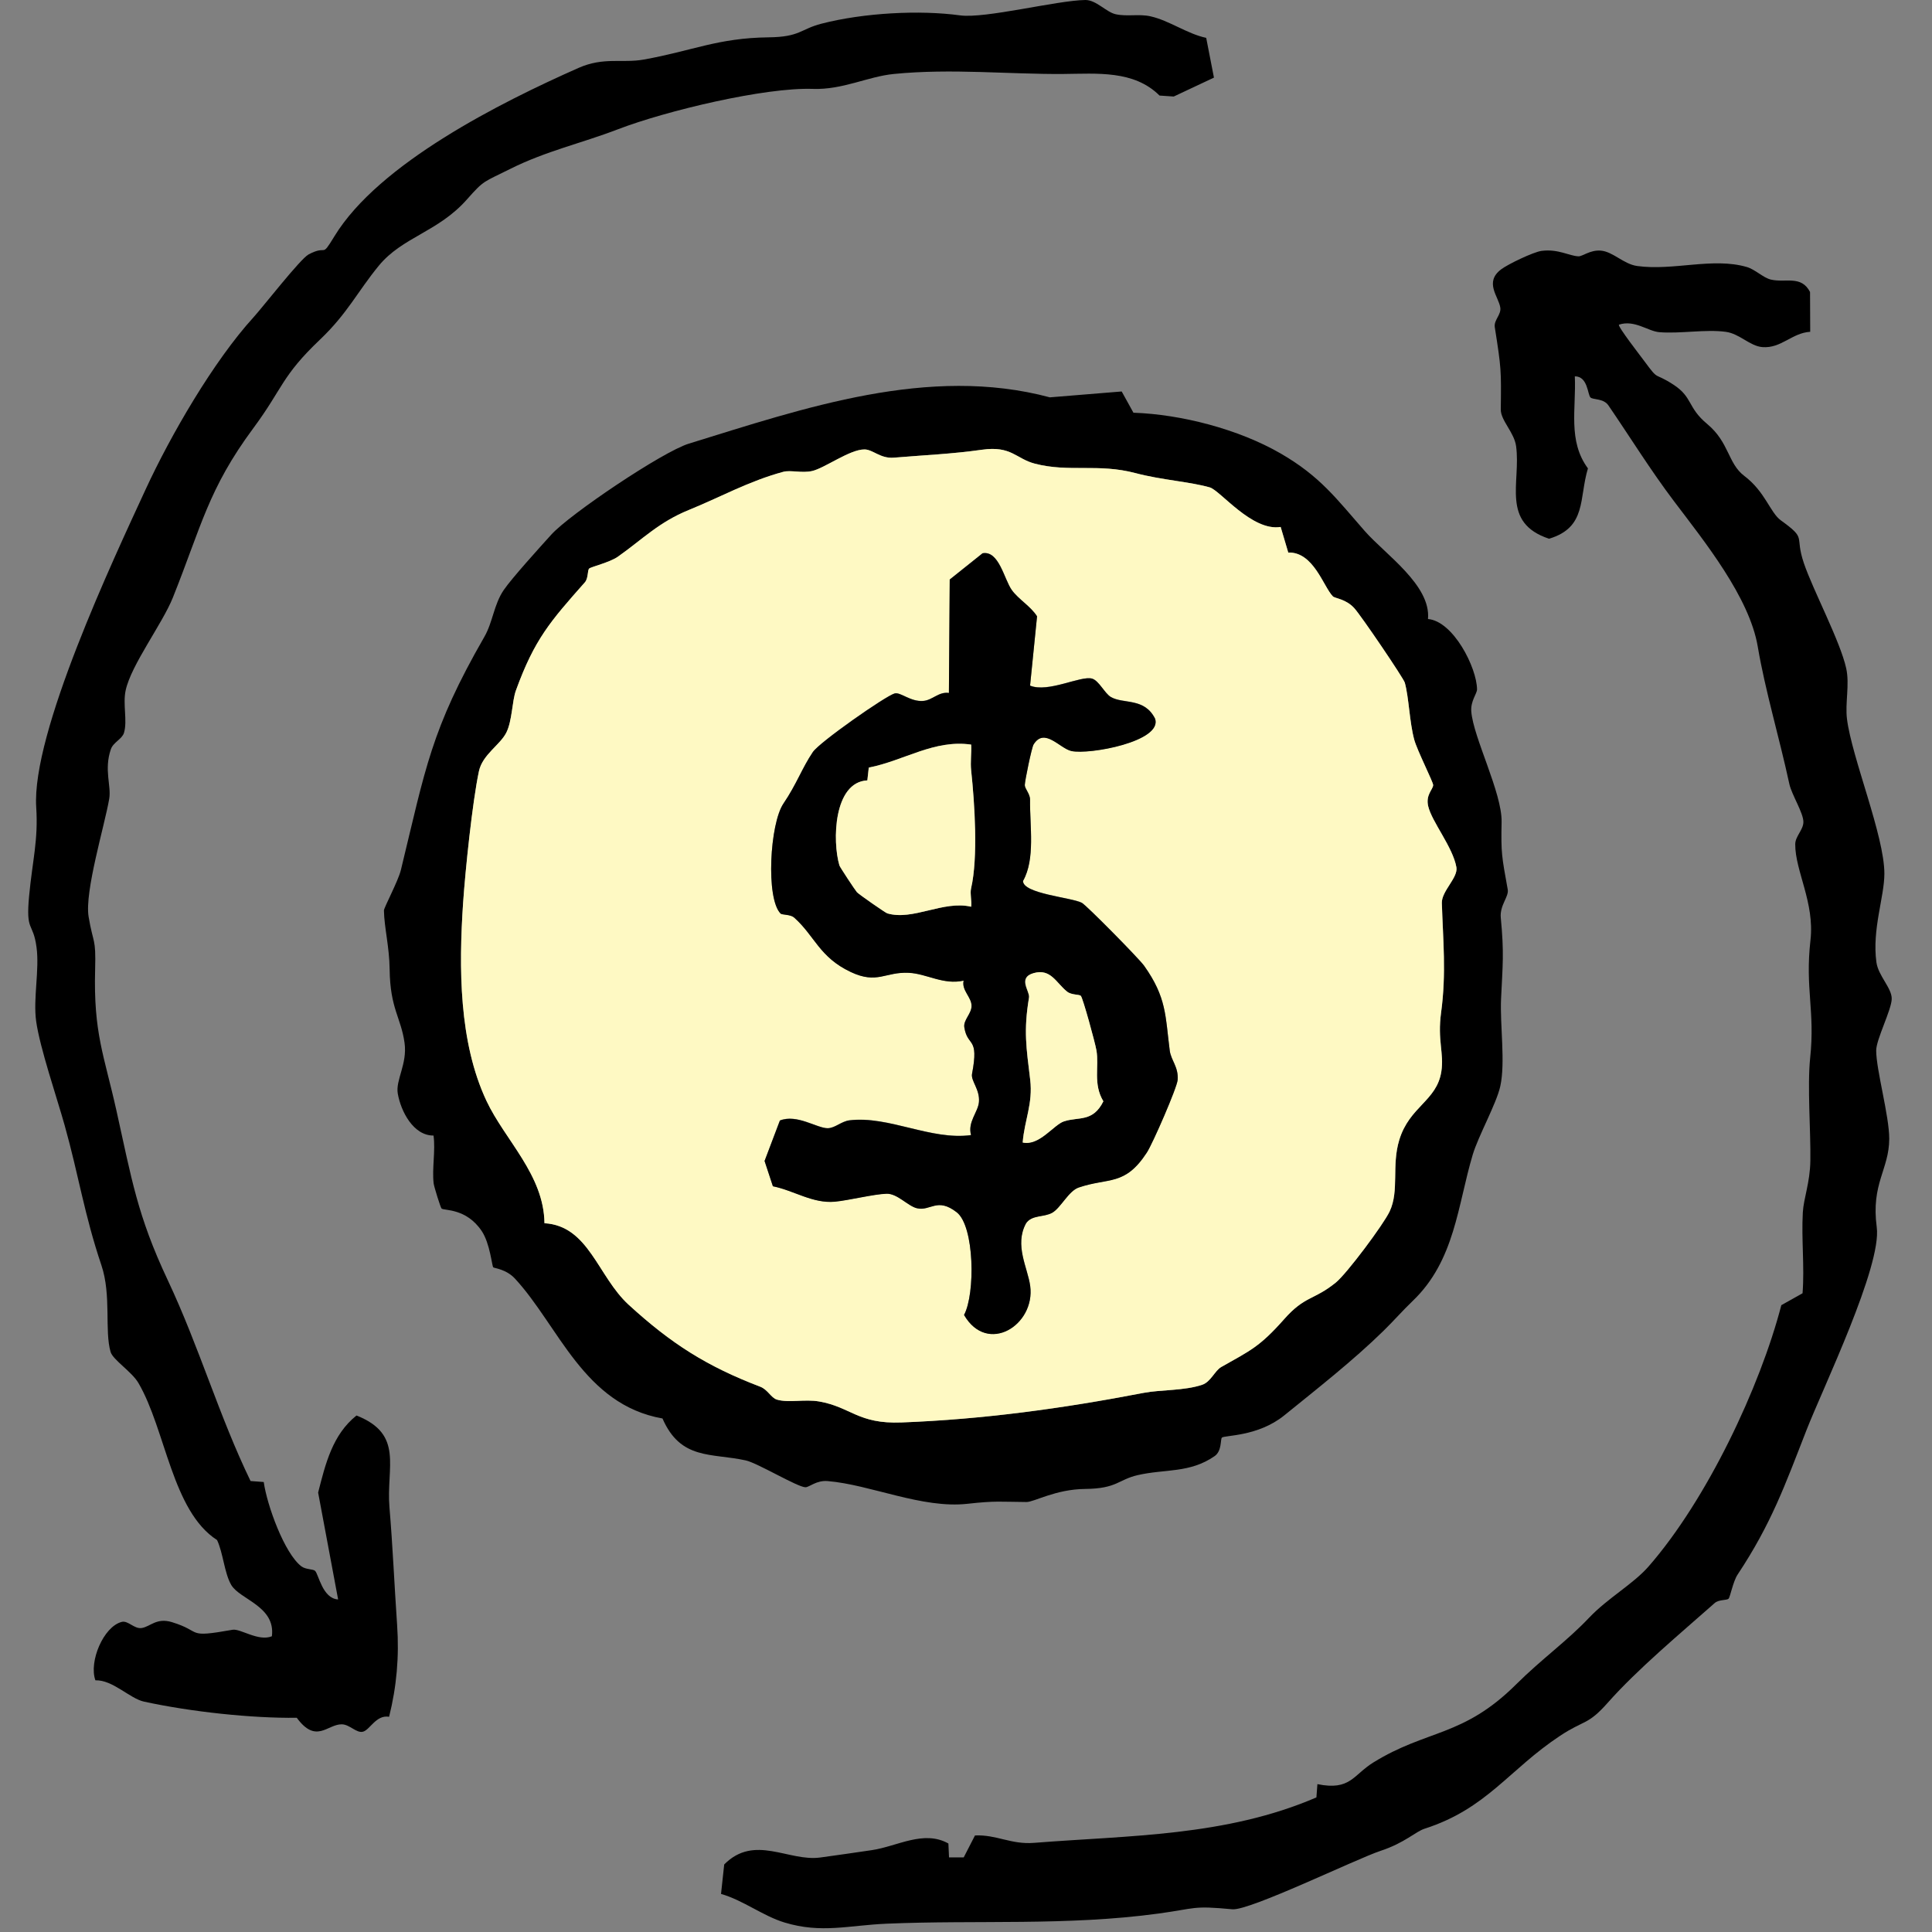 <?xml version="1.0"?>
<svg xmlns="http://www.w3.org/2000/svg" width="80" height="80" viewBox="0 0 80 80" fill="none">
<rect x="0" y="0" width="80" height="80" fill="#808080" stroke="none"/>
<path d="M46.936 17.09C48.91 17.157 51.284 17.77 53.025 18.775C54.671 19.726 55.343 20.657 56.516 21.994C57.365 22.96 59.258 24.232 59.13 25.632C60.181 25.723 61.152 27.648 61.161 28.545C61.162 28.722 60.889 29.023 60.923 29.461C61.005 30.538 62.202 32.833 62.178 34.036C62.152 35.343 62.181 35.438 62.432 36.834C62.486 37.131 62.095 37.483 62.144 38.002C62.286 39.481 62.222 39.937 62.156 41.355C62.106 42.453 62.342 43.993 62.123 44.982C61.963 45.702 61.213 47.042 60.984 47.808C60.354 49.911 60.251 52.187 58.501 53.865C58.071 54.277 57.714 54.689 57.295 55.1C56.04 56.33 54.551 57.496 53.179 58.608C52.084 59.496 50.689 59.425 50.595 59.53C50.529 59.602 50.601 60.083 50.293 60.296C49.262 61.01 48.238 60.821 47.113 61.081C46.297 61.268 46.262 61.641 44.933 61.654C43.704 61.666 42.822 62.198 42.503 62.195C41.448 62.188 41.232 62.137 40.068 62.268C38.189 62.481 36.053 61.477 34.269 61.328C33.806 61.29 33.513 61.581 33.355 61.584C33.038 61.589 31.371 60.58 30.879 60.472C29.452 60.159 28.188 60.469 27.432 58.736C24.17 58.161 23.133 54.903 21.327 52.948C20.958 52.548 20.462 52.516 20.424 52.477C20.369 52.419 20.292 51.489 19.946 50.973C19.304 50.018 18.388 50.136 18.284 50.043C18.243 50.006 17.973 49.145 17.956 48.999C17.885 48.371 18.037 47.662 17.952 47.021C17.116 47.026 16.599 46.018 16.471 45.283C16.374 44.72 16.872 44.06 16.752 43.186C16.607 42.136 16.154 41.776 16.134 40.137C16.124 39.214 15.909 38.396 15.898 37.701C15.897 37.582 16.488 36.487 16.601 36.02C17.622 31.821 17.843 30.219 20.055 26.372C20.409 25.757 20.449 25.03 20.859 24.431C21.193 23.941 22.363 22.651 22.831 22.134C23.597 21.29 27.432 18.706 28.521 18.371C33.304 16.895 38.457 15.111 43.472 16.453L46.447 16.21L46.936 17.095V17.09ZM53.345 22.879L53.031 21.82C51.845 22.013 50.529 20.307 50.095 20.182C49.288 19.95 48.096 19.875 47.026 19.592C45.465 19.178 44.273 19.572 42.847 19.198C42.072 18.995 41.878 18.449 40.666 18.622C39.422 18.799 38.271 18.845 37.015 18.951C36.454 18.998 36.145 18.61 35.795 18.61C35.183 18.61 34.149 19.387 33.623 19.505C33.201 19.599 32.737 19.456 32.435 19.537C31.018 19.918 29.803 20.599 28.527 21.116C27.28 21.621 26.605 22.331 25.585 23.053C25.249 23.289 24.463 23.475 24.397 23.543C24.321 23.62 24.368 23.944 24.217 24.115C22.784 25.735 22.136 26.466 21.363 28.592C21.203 29.035 21.211 29.845 20.969 30.332C20.709 30.852 19.979 31.243 19.831 31.939C19.56 33.215 19.266 36.056 19.177 37.385C18.997 40.067 19.002 43.149 20.144 45.582C20.906 47.206 22.523 48.648 22.546 50.651C24.383 50.758 24.751 52.853 26.033 54.027C27.806 55.649 29.277 56.579 31.481 57.421C31.791 57.538 31.928 57.88 32.169 57.954C32.644 58.099 33.33 57.928 33.92 58.032C35.242 58.263 35.523 58.97 37.328 58.901C40.704 58.772 43.986 58.325 47.372 57.673C48.049 57.543 49.049 57.59 49.782 57.34C50.137 57.22 50.305 56.754 50.57 56.605C51.781 55.918 52.159 55.77 53.174 54.624C54.037 53.647 54.395 53.849 55.31 53.111C55.764 52.745 57.29 50.703 57.543 50.162C57.949 49.295 57.615 48.278 57.941 47.204C58.365 45.808 59.492 45.594 59.684 44.37C59.803 43.609 59.514 43.091 59.674 41.921C59.895 40.309 59.752 38.902 59.705 37.39C59.69 36.897 60.383 36.343 60.307 35.91C60.158 35.07 59.292 34.034 59.139 33.383C59.028 32.906 59.34 32.69 59.345 32.508C59.348 32.386 58.681 31.072 58.56 30.625C58.362 29.886 58.342 28.893 58.171 28.269C58.121 28.086 56.36 25.49 56.077 25.18C55.724 24.797 55.275 24.78 55.191 24.693C54.802 24.298 54.395 22.85 53.346 22.879H53.345Z" fill="black"/>
<path d="M74.956 13.739C74.2 13.784 73.757 14.434 72.978 14.373C72.457 14.331 72.035 13.819 71.465 13.741C70.626 13.626 69.59 13.825 68.709 13.755C68.237 13.716 67.684 13.231 67.038 13.443C66.966 13.503 67.959 14.775 68.106 14.977C68.713 15.802 68.457 15.387 69.286 15.923C70.102 16.45 69.864 16.869 70.692 17.557C71.606 18.317 71.544 19.189 72.225 19.705C73.093 20.359 73.297 21.224 73.739 21.545C74.849 22.348 74.294 22.137 74.695 23.321C75.07 24.431 76.197 26.544 76.447 27.672C76.596 28.344 76.396 29.11 76.48 29.775C76.683 31.385 78.028 34.605 78.028 36.175C78.028 37.143 77.512 38.48 77.698 39.844C77.776 40.412 78.34 40.911 78.332 41.362C78.325 41.814 77.689 43.039 77.689 43.499C77.689 44.305 78.233 46.212 78.229 47.161C78.224 48.433 77.47 49.005 77.712 50.818C77.927 52.425 75.48 57.487 74.806 59.21C73.912 61.499 73.35 63.089 71.951 65.199C71.76 65.486 71.645 66.13 71.576 66.198C71.498 66.274 71.175 66.227 71.004 66.377C69.585 67.633 67.8 69.12 66.573 70.507C65.74 71.449 65.609 71.207 64.599 71.876C62.481 73.275 61.574 74.89 58.992 75.722C58.608 75.845 58.173 76.308 57.165 76.64C56.158 76.973 51.74 79.126 51.029 79.059C49.348 78.902 49.566 79.018 47.971 79.236C44.18 79.753 40.439 79.496 36.712 79.656C35.137 79.723 34.018 80.071 32.486 79.607C31.59 79.335 30.762 78.679 29.856 78.424L29.988 77.203C31.245 75.935 32.652 77.097 33.969 76.915C34.664 76.819 35.396 76.715 36.102 76.61C37.161 76.453 38.245 75.763 39.271 76.335L39.297 76.91H39.906L40.372 76.002C41.264 75.961 41.861 76.384 42.814 76.309C46.773 75.996 50.751 76.045 54.51 74.427L54.551 73.877C55.918 74.157 56.031 73.497 56.864 72.982C59.095 71.601 60.574 71.937 62.777 69.749C63.858 68.676 64.864 67.975 65.805 66.983C66.576 66.171 67.628 65.592 68.263 64.865C70.678 62.102 72.879 57.438 73.761 54.044L74.64 53.551C74.726 52.442 74.588 51.315 74.651 50.206C74.684 49.615 74.948 48.976 74.963 48.069C74.983 46.862 74.831 44.971 74.956 43.798C75.162 41.848 74.739 40.941 74.968 38.928C75.145 37.372 74.329 36.058 74.337 34.956C74.338 34.629 74.672 34.364 74.675 34.039C74.678 33.665 74.191 32.908 74.094 32.468C73.677 30.534 73.094 28.602 72.785 26.775C72.439 24.724 70.559 22.398 69.326 20.767C68.331 19.45 67.513 18.12 66.599 16.784C66.397 16.491 65.966 16.559 65.859 16.459C65.737 16.343 65.753 15.581 65.21 15.583C65.271 16.919 64.911 18.256 65.753 19.395C65.376 20.634 65.712 21.837 64.143 22.308C62.132 21.641 62.984 19.976 62.778 18.473C62.701 17.905 62.138 17.406 62.144 16.955C62.164 15.32 62.166 15.268 61.896 13.548C61.85 13.252 62.17 13.03 62.124 12.735C62.053 12.277 61.451 11.688 62.158 11.154C62.441 10.939 63.492 10.435 63.83 10.389C64.522 10.298 64.977 10.599 65.362 10.614C65.524 10.62 65.843 10.345 66.277 10.377C66.789 10.414 67.224 10.936 67.794 11.015C69.299 11.221 70.918 10.647 72.328 11.055C72.681 11.157 73.009 11.502 73.329 11.577C73.937 11.72 74.584 11.384 74.95 12.091L74.957 13.745L74.956 13.739Z" fill="black"/>
<path d="M49.946 1.567L50.267 3.214L48.602 3.997L48.014 3.957C46.95 2.9 45.426 3.051 44.023 3.063C41.82 3.081 39.39 2.826 37.011 3.063C35.927 3.17 34.896 3.724 33.657 3.681C31.68 3.611 27.593 4.583 25.583 5.355C24.085 5.93 22.603 6.255 21.126 6.995C20.018 7.551 20.056 7.441 19.342 8.25C18.145 9.61 16.664 9.808 15.682 11.006C14.799 12.083 14.388 12.979 13.249 14.063C11.648 15.586 11.712 16.08 10.494 17.724C8.622 20.249 8.339 21.794 7.157 24.747C6.724 25.829 5.429 27.533 5.203 28.588C5.078 29.169 5.284 29.848 5.133 30.347C5.057 30.602 4.689 30.736 4.59 31.025C4.299 31.873 4.613 32.537 4.523 33.073C4.339 34.162 3.496 36.92 3.669 37.959C3.863 39.116 3.976 38.803 3.939 40.139C3.868 42.789 4.307 43.677 4.819 45.977C5.45 48.811 5.686 50.333 6.944 53.003C8.259 55.797 9.067 58.627 10.375 61.326L10.921 61.367C11.054 62.323 11.778 64.329 12.482 64.861C12.664 64.996 12.967 64.966 13.048 65.047C13.196 65.195 13.354 66.191 14.001 66.23L13.173 61.804C13.476 60.62 13.764 59.41 14.761 58.613C16.737 59.391 15.985 60.745 16.127 62.422C16.261 64.001 16.331 65.654 16.444 67.292C16.534 68.595 16.424 69.839 16.112 71.088C15.575 70.997 15.322 71.626 15.033 71.705C14.761 71.778 14.481 71.403 14.152 71.4C13.554 71.394 13.094 72.227 12.289 71.13C10.43 71.153 7.915 70.885 5.964 70.461C5.372 70.333 4.672 69.555 3.95 69.578C3.672 68.805 4.285 67.353 5.041 67.159C5.305 67.092 5.56 67.464 5.872 67.412C6.226 67.354 6.483 66.976 7.118 67.169C8.423 67.568 7.653 67.835 9.633 67.485C9.953 67.429 10.702 67.983 11.258 67.754C11.417 66.507 9.927 66.234 9.574 65.627C9.29 65.138 9.241 64.308 8.988 63.77C7.125 62.572 6.866 59.211 5.732 57.267C5.461 56.801 4.674 56.307 4.579 55.98C4.322 55.094 4.618 53.638 4.2 52.394C3.486 50.273 3.264 48.694 2.677 46.597C2.358 45.457 1.648 43.381 1.497 42.286C1.367 41.347 1.64 40.158 1.512 39.22C1.366 38.147 1.061 38.629 1.206 37.096C1.343 35.632 1.588 34.791 1.5 33.433C1.3 30.367 4.679 23.193 6.031 20.263C7.061 18.03 8.842 14.952 10.502 13.133C10.865 12.736 12.437 10.718 12.775 10.537C13.587 10.104 13.269 10.734 13.845 9.788C15.688 6.761 20.755 4.229 23.954 2.813C25.003 2.349 25.762 2.626 26.657 2.466C28.68 2.104 29.715 1.572 31.826 1.546C33.134 1.531 33.139 1.207 34.014 0.981C35.77 0.528 38.082 0.408 39.752 0.636C40.794 0.78 43.756 0.017 44.939 5.45377e-05C45.388 -0.006 45.805 0.502 46.197 0.589C46.673 0.694 47.156 0.568 47.636 0.675C48.412 0.847 49.162 1.403 49.944 1.567H49.946Z" fill="black"/>
<path d="M53.345 22.879C54.394 22.85 54.801 24.298 55.19 24.693C55.275 24.78 55.725 24.797 56.075 25.18C56.36 25.49 58.12 28.086 58.17 28.269C58.342 28.893 58.36 29.886 58.559 30.625C58.679 31.072 59.347 32.386 59.344 32.508C59.339 32.69 59.027 32.906 59.138 33.383C59.29 34.036 60.156 35.072 60.306 35.91C60.382 36.342 59.69 36.897 59.703 37.39C59.749 38.901 59.892 40.309 59.673 41.921C59.513 43.09 59.801 43.609 59.682 44.37C59.492 45.594 58.364 45.808 57.94 47.204C57.613 48.278 57.949 49.296 57.542 50.162C57.287 50.703 55.763 52.745 55.309 53.111C54.394 53.85 54.035 53.647 53.173 54.624C52.157 55.771 51.781 55.919 50.569 56.605C50.302 56.756 50.136 57.22 49.781 57.34C49.046 57.59 48.047 57.543 47.371 57.673C43.985 58.325 40.703 58.772 37.326 58.901C35.521 58.97 35.239 58.263 33.919 58.032C33.329 57.928 32.643 58.099 32.167 57.954C31.928 57.88 31.789 57.539 31.48 57.421C29.275 56.579 27.803 55.649 26.031 54.027C24.749 52.854 24.382 50.757 22.545 50.651C22.522 48.648 20.905 47.206 20.142 45.582C18.999 43.149 18.996 40.065 19.176 37.385C19.266 36.055 19.559 33.215 19.83 31.939C19.978 31.243 20.708 30.851 20.967 30.332C21.21 29.845 21.202 29.033 21.362 28.592C22.135 26.466 22.783 25.734 24.216 24.115C24.367 23.945 24.319 23.62 24.396 23.543C24.461 23.475 25.246 23.289 25.583 23.053C26.605 22.332 27.278 21.623 28.525 21.116C29.801 20.599 31.016 19.918 32.434 19.537C32.734 19.456 33.199 19.598 33.622 19.505C34.148 19.387 35.181 18.61 35.794 18.61C36.143 18.61 36.453 18.998 37.014 18.951C38.27 18.845 39.421 18.8 40.665 18.622C41.877 18.45 42.07 18.995 42.846 19.198C44.273 19.57 45.464 19.178 47.025 19.592C48.093 19.875 49.285 19.95 50.093 20.182C50.528 20.307 51.843 22.012 53.029 21.82L53.343 22.879H53.345ZM42.653 28.392L42.942 25.517C42.677 25.096 42.171 24.814 41.893 24.423C41.581 23.982 41.364 22.779 40.686 22.906L39.326 23.993L39.293 28.69C38.872 28.627 38.617 28.988 38.232 29.02C37.701 29.064 37.289 28.643 37.045 28.71C36.667 28.815 33.939 30.723 33.66 31.136C33.213 31.794 32.989 32.462 32.44 33.271C31.878 34.103 31.707 37.19 32.318 37.819C32.388 37.891 32.724 37.846 32.891 37.996C33.744 38.757 33.926 39.629 35.228 40.244C36.325 40.761 36.654 40.231 37.629 40.277C38.383 40.314 39.058 40.788 39.902 40.601C39.809 41.011 40.239 41.286 40.23 41.658C40.222 41.98 39.883 42.235 39.931 42.537C40.066 43.371 40.55 42.891 40.25 44.463C40.195 44.752 40.581 45.11 40.536 45.628C40.5 46.049 40.059 46.453 40.209 46.998C38.544 47.224 36.808 46.191 35.178 46.386C34.837 46.427 34.571 46.713 34.27 46.713C33.827 46.713 32.997 46.114 32.294 46.394L31.66 48.069L32.004 49.116C32.881 49.295 33.658 49.843 34.578 49.754C35.149 49.699 36.177 49.443 36.71 49.425C37.155 49.411 37.597 49.94 37.969 50.026C38.533 50.156 38.803 49.563 39.614 50.192C40.357 50.767 40.387 53.575 39.919 54.445C40.89 56.118 42.877 54.86 42.659 53.246C42.556 52.484 41.992 51.556 42.488 50.648C42.733 50.29 43.229 50.407 43.573 50.21C43.918 50.014 44.249 49.31 44.666 49.168C45.912 48.744 46.576 49.121 47.488 47.721C47.73 47.351 48.74 45.031 48.764 44.711C48.804 44.172 48.49 43.906 48.436 43.496C48.25 42.057 48.313 41.303 47.374 39.983C47.165 39.688 44.982 37.472 44.794 37.378C44.355 37.154 42.354 37.005 42.361 36.474C42.877 35.563 42.637 34.202 42.653 33.109C42.656 32.868 42.433 32.655 42.434 32.505C42.434 32.331 42.72 30.953 42.799 30.823C43.248 30.097 43.881 30.988 44.366 31.093C45.11 31.255 48.131 30.698 47.833 29.76C47.386 28.867 46.515 29.162 45.994 28.855C45.739 28.705 45.503 28.179 45.22 28.096C44.752 27.962 43.4 28.695 42.653 28.386V28.392Z" fill="#FEF9C3"/>
<path d="M42.652 28.392C43.399 28.701 44.751 27.968 45.219 28.102C45.504 28.183 45.741 28.71 45.994 28.861C46.515 29.169 47.387 28.875 47.832 29.766C48.133 30.704 45.111 31.261 44.366 31.1C43.881 30.994 43.248 30.103 42.798 30.829C42.718 30.959 42.436 32.339 42.434 32.511C42.434 32.661 42.655 32.874 42.652 33.115C42.637 34.207 42.876 35.569 42.361 36.48C42.355 37.01 44.356 37.16 44.794 37.384C44.98 37.48 47.163 39.694 47.373 39.989C48.312 41.31 48.25 42.064 48.436 43.502C48.489 43.912 48.803 44.178 48.764 44.717C48.741 45.037 47.73 47.355 47.488 47.727C46.575 49.127 45.911 48.75 44.666 49.174C44.248 49.316 43.924 50.017 43.573 50.217C43.222 50.416 42.733 50.297 42.487 50.654C41.992 51.562 42.555 52.49 42.658 53.252C42.876 54.867 40.89 56.124 39.919 54.451C40.388 53.581 40.356 50.774 39.614 50.198C38.803 49.569 38.533 50.162 37.969 50.032C37.597 49.946 37.155 49.415 36.71 49.431C36.176 49.447 35.149 49.705 34.577 49.76C33.658 49.847 32.88 49.299 32.004 49.122L31.659 48.075L32.294 46.4C32.996 46.121 33.827 46.719 34.269 46.719C34.571 46.719 34.836 46.434 35.178 46.392C36.807 46.197 38.544 47.23 40.209 47.004C40.059 46.459 40.5 46.055 40.536 45.634C40.582 45.115 40.195 44.756 40.25 44.469C40.55 42.898 40.065 43.378 39.931 42.544C39.882 42.241 40.224 41.986 40.23 41.664C40.239 41.292 39.809 41.017 39.902 40.607C39.057 40.795 38.382 40.32 37.629 40.283C36.652 40.236 36.324 40.767 35.228 40.25C33.926 39.635 33.743 38.765 32.891 38.002C32.722 37.851 32.388 37.897 32.318 37.825C31.707 37.196 31.877 34.109 32.44 33.277C32.989 32.468 33.213 31.8 33.659 31.142C33.94 30.729 36.669 28.821 37.045 28.716C37.288 28.649 37.701 29.07 38.231 29.026C38.615 28.994 38.871 28.634 39.292 28.696L39.326 23.999L40.686 22.912C41.364 22.786 41.579 23.988 41.893 24.429C42.17 24.82 42.677 25.102 42.942 25.523L42.652 28.398V28.392ZM40.215 30.833C38.681 30.611 37.44 31.496 35.972 31.785L35.913 32.314C34.513 32.382 34.458 34.831 34.757 35.838C34.775 35.902 35.399 36.85 35.481 36.943C35.559 37.031 36.664 37.799 36.737 37.82C37.803 38.136 39.056 37.274 40.212 37.546C40.242 37.297 40.155 37.01 40.209 36.783C40.503 35.505 40.358 33.267 40.212 31.907C40.173 31.551 40.23 31.187 40.212 30.833H40.215ZM44.756 41.237C44.689 41.169 44.367 41.208 44.183 41.06C43.73 40.696 43.51 40.097 42.805 40.293C42.099 40.488 42.651 41.048 42.608 41.304C42.378 42.695 42.498 43.381 42.657 44.711C42.776 45.698 42.419 46.383 42.346 47.309C43.035 47.461 43.628 46.571 44.059 46.432C44.664 46.235 45.254 46.478 45.687 45.603C45.251 44.885 45.517 44.155 45.399 43.49C45.341 43.162 44.835 41.321 44.754 41.237H44.756Z" fill="black"/>
<path d="M40.215 30.833C40.233 31.187 40.176 31.551 40.215 31.907C40.359 33.267 40.506 35.505 40.212 36.783C40.16 37.01 40.245 37.297 40.215 37.546C39.059 37.274 37.806 38.136 36.74 37.82C36.667 37.799 35.56 37.031 35.484 36.943C35.402 36.848 34.778 35.901 34.76 35.838C34.46 34.832 34.516 32.383 35.916 32.314L35.975 31.785C37.443 31.496 38.684 30.611 40.218 30.833H40.215Z" fill="#FEF9C3"/>
<path d="M44.756 41.237C44.839 41.321 45.345 43.162 45.401 43.49C45.519 44.155 45.253 44.885 45.689 45.603C45.256 46.476 44.666 46.235 44.061 46.432C43.63 46.572 43.037 47.462 42.348 47.309C42.421 46.383 42.776 45.698 42.659 44.711C42.5 43.381 42.378 42.695 42.61 41.304C42.653 41.048 42.134 40.479 42.806 40.293C43.512 40.097 43.732 40.696 44.185 41.06C44.369 41.208 44.691 41.169 44.758 41.237H44.756Z" fill="#FEF9C3"/>
</svg>
